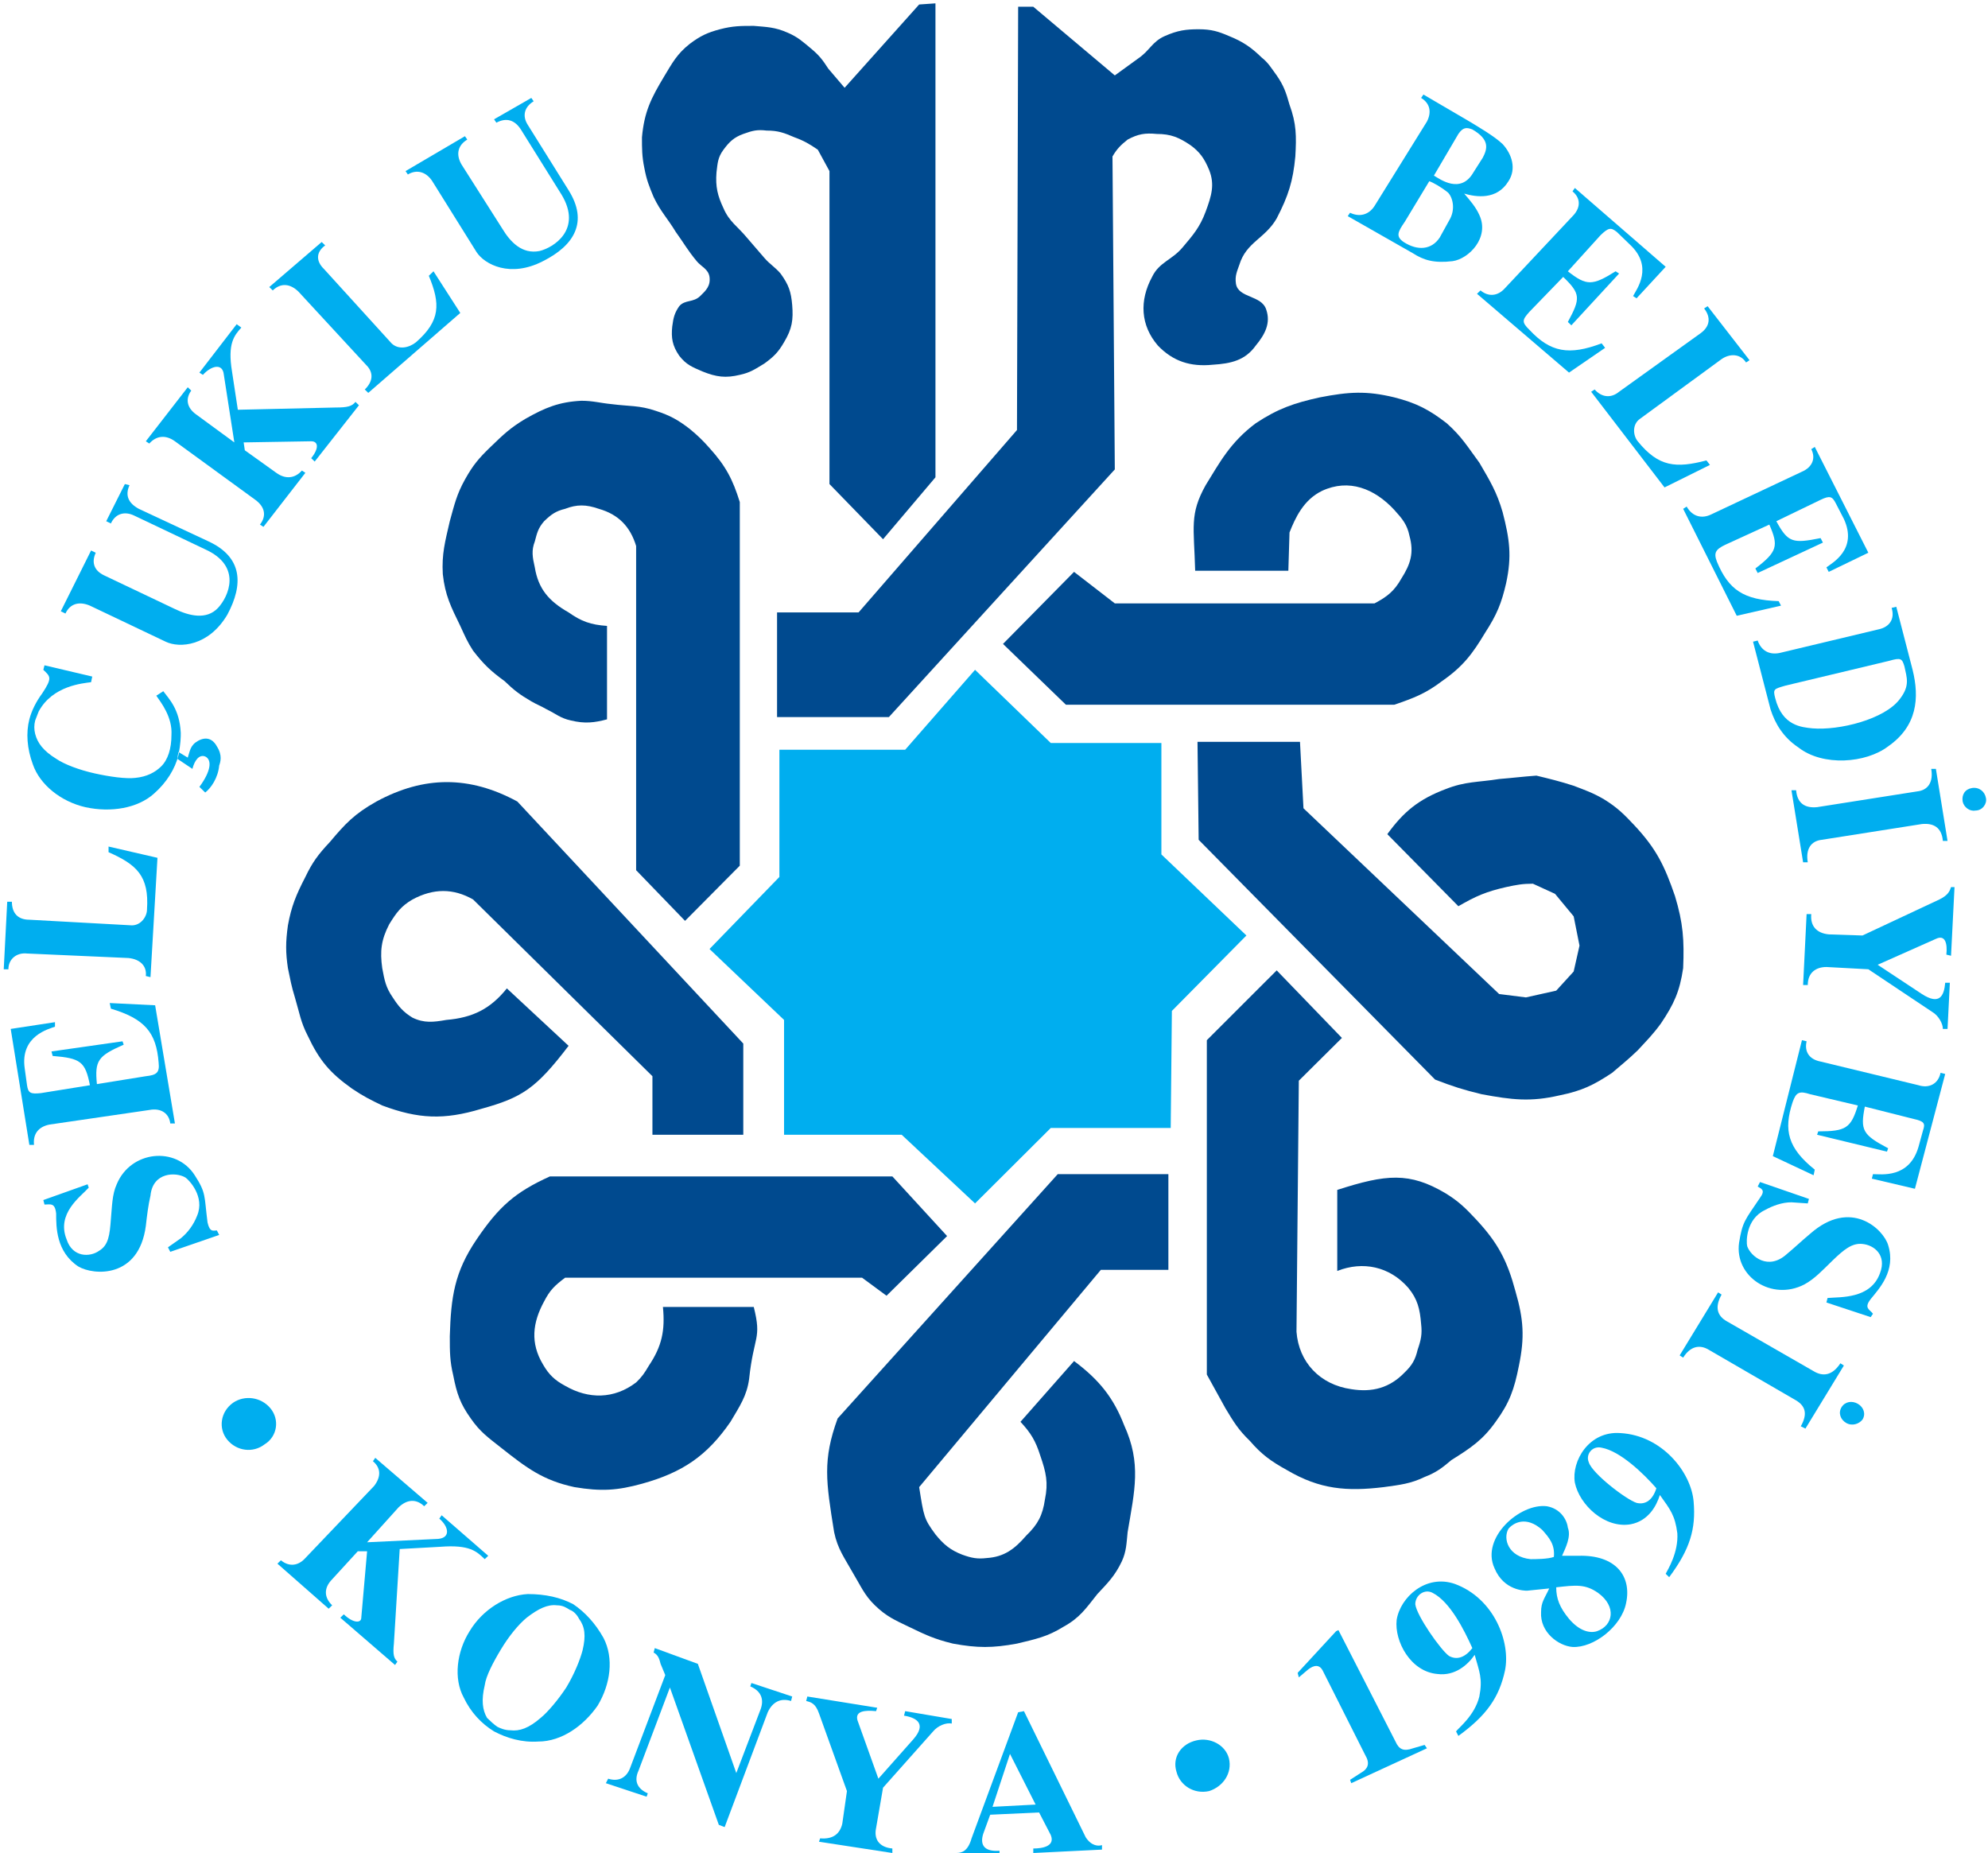 <?xml version="1.0" encoding="utf-8"?>
<!-- Generator: Adobe Illustrator 16.0.0, SVG Export Plug-In . SVG Version: 6.00 Build 0)  -->
<!DOCTYPE svg PUBLIC "-//W3C//DTD SVG 1.1//EN" "http://www.w3.org/Graphics/SVG/1.1/DTD/svg11.dtd">
<svg version="1.1" id="Layer_1" xmlns="http://www.w3.org/2000/svg" xmlns:xlink="http://www.w3.org/1999/xlink" x="0px" y="0px"
	 width="800px" height="745.597px" viewBox="0 0 800 745.597" enable-background="new 0 0 800 745.597" xml:space="preserve">
<g>
	<path fill-rule="evenodd" clip-rule="evenodd" fill="#004A8F" d="M355.35,216.97l21.091-24.914V1.351l-6.563,0.455l-29.995,33.519
		l-6.563-7.699c-2.341-3.625-3.747-5.438-7.029-8.153c-3.279-2.718-5.154-4.531-9.371-6.343c-5.156-2.265-8.438-2.265-13.594-2.717
		c-5.154,0-8.435,0-13.591,1.358c-5.154,1.358-7.967,2.719-12.186,5.889c-5.154,4.077-7.029,7.701-10.31,13.136
		c-5.156,8.608-7.968,14.042-8.906,24.461c0,4.531,0,7.699,0.938,12.229c0.938,4.983,1.875,7.25,3.75,11.778
		c2.813,5.888,5.624,8.606,8.906,14.042c3.279,4.53,4.685,7.249,8.435,11.778c1.874,2.264,4.688,3.17,5.156,6.341
		c0.466,3.625-1.407,5.437-3.75,7.701c-2.812,2.718-6.094,1.358-8.437,4.078c-1.874,2.717-2.341,4.529-2.811,8.153
		c-0.468,4.528,0,7.699,2.811,11.778c2.813,3.622,5.156,4.529,9.375,6.34c5.625,2.265,9.374,2.717,14.996,1.359
		c4.22-0.907,6.095-2.265,9.844-4.529c3.749-2.718,5.624-4.53,7.967-8.607c3.279-5.435,3.749-9.06,3.279-14.948
		c-0.466-5.435-1.406-8.153-4.685-12.684c-2.343-2.718-4.218-3.622-6.561-6.343c-2.814-3.168-4.22-4.98-7.03-8.153
		c-3.75-4.528-7.033-6.341-9.375-11.775c-2.343-4.983-3.281-8.607-2.81-14.497c0.466-3.625,0.466-5.888,2.81-9.059
		c2.343-3.173,4.218-4.983,7.968-6.343c3.75-1.358,5.623-1.813,9.373-1.358c4.688,0,7.031,0.906,11.248,2.718
		c3.75,1.358,6.093,2.718,9.374,4.983l4.687,8.605v125.928L355.35,216.97L355.35,216.97z"/>
	<path fill-rule="evenodd" clip-rule="evenodd" fill="#004A8F" d="M275.675,370.53l22.027-22.199V202.022
		c-2.811-9.061-5.622-14.497-12.184-21.745c-2.813-3.17-4.688-4.981-7.969-7.699c-4.685-3.622-7.967-5.435-13.591-7.248
		c-6.563-2.266-10.78-1.813-17.809-2.718c-4.686-0.452-7.499-1.357-12.187-1.357c-8.903,0.452-14.527,2.715-22.494,7.246
		c-6.094,3.622-8.906,6.344-14.061,11.324c-4.688,4.531-7.031,7.248-10.312,13.138c-3.279,5.889-4.217,9.966-6.092,16.762
		c-1.875,8.151-3.281,13.134-2.813,21.288c0.938,8.607,3.282,13.136,7.029,20.837c1.875,4.076,2.813,6.342,5.156,9.964
		c4.218,5.438,7.031,8.153,12.653,12.231c3.75,3.624,6.093,5.437,10.781,8.155c2.342,1.357,3.75,1.813,6.092,3.17
		c3.75,1.811,5.624,3.622,9.844,4.531c5.622,1.357,9.373,0.904,14.528-0.454v-37.598c-6.563-0.452-10.313-1.813-15.466-5.435
		c-7.968-4.531-12.187-9.514-13.594-18.119c-0.938-4.078-1.404-6.794,0-10.42c0.938-3.624,1.407-5.437,3.75-8.151
		c2.813-2.72,4.688-4.079,8.435-4.983c4.688-1.813,8.437-1.813,13.593,0c7.967,2.263,12.655,7.246,14.998,14.947v130.457
		L275.675,370.53L275.675,370.53z"/>
	<path fill-rule="evenodd" clip-rule="evenodd" fill="#004A8F" d="M262.552,456.595h36.558v-36.69l-90.921-97.392
		c-19.217-10.418-37.495-10.418-56.71,0c-8.904,4.983-12.653,9.059-18.747,16.308c-4.688,4.983-7.03,8.153-9.843,14.042
		c-3.748,7.248-5.623,11.777-7.028,19.477c-0.94,6.796-0.94,10.873,0,17.215c0.935,4.528,1.405,7.248,2.81,11.777
		c1.875,6.34,2.342,9.966,5.155,15.402c4.688,9.964,8.905,14.947,17.811,21.288c4.686,3.172,7.499,4.529,12.183,6.796
		c14.532,5.433,24.84,5.887,39.838,1.357c16.404-4.528,22.029-8.153,35.152-25.367l-24.84-23.101
		c-6.561,8.151-13.592,11.777-24.371,12.685c-5.156,0.905-8.906,1.358-13.591-0.907c-3.75-2.267-5.625-4.529-7.969-8.153
		c-2.811-4.079-3.282-6.796-4.22-11.777c-0.935-6.796-0.466-11.323,2.813-17.667c2.813-4.53,4.688-7.248,9.375-9.966
		c8.435-4.529,16.402-4.529,24.369,0l72.174,71.12V456.595L262.552,456.595z"/>
	<path fill-rule="evenodd" clip-rule="evenodd" fill="#004A8F" d="M356.755,521.37l24.371-24.009L359.1,473.355H221.311
		c-14.062,6.342-20.624,12.231-29.528,25.368c-8.903,13.136-10.309,23.101-10.778,38.953c0,6.341,0,9.966,1.406,15.856
		c1.407,7.244,2.811,11.323,7.029,17.215c3.75,5.432,7.031,7.698,12.185,11.772c10.312,8.153,16.872,13.136,29.527,15.856
		c10.778,1.813,17.341,1.358,27.182-1.357c16.407-4.533,26.248-11.324,35.62-24.919c3.749-6.34,6.563-10.414,7.498-17.21
		c1.875-17.667,5.156-15.856,1.875-28.991h-36.556c0.939,9.511-0.468,15.856-5.624,23.555c-1.875,3.17-2.813,4.532-5.154,6.796
		c-8.906,6.794-19.215,6.794-28.591,1.357c-4.217-2.262-6.56-4.528-8.904-8.602c-5.156-8.609-4.219-16.762,0.469-25.369
		c2.345-4.532,4.218-6.34,8.435-9.516h119.514L356.755,521.37L356.755,521.37z"/>
	<path fill-rule="evenodd" clip-rule="evenodd" fill="#004A8F" d="M470.173,472.447h-44.523l-88.578,98.301
		c-6.092,16.756-4.685,25.362-1.406,45.748c1.406,6.796,4.218,10.419,7.499,16.307c3.279,5.437,4.688,9.062,8.905,13.136
		c4.686,4.533,7.965,5.891,13.591,8.606c6.562,3.171,10.31,4.983,17.809,6.796c9.842,1.812,15.936,1.812,25.778,0
		c7.501-1.813,12.188-2.717,18.747-6.796c6.56-3.623,8.906-7.244,13.591-13.136c4.22-4.527,7.031-7.249,9.841-13.135
		c1.875-4.079,1.875-7.249,2.345-11.778c2.811-16.761,5.625-27.634-1.404-43.033c-4.22-10.873-9.846-18.117-20.152-25.82
		l-21.562,24.458c4.221,4.533,6.096,7.705,7.966,13.595c2.347,6.791,3.281,10.87,1.875,17.664c-0.935,6.343-2.81,9.966-7.495,14.494
		c-4.69,5.438-8.905,8.608-15.938,9.062c-3.749,0.45-6.09,0-9.841-1.357c-4.687-1.813-7.499-4.079-10.778-8.158
		c-4.688-6.34-4.688-7.244-6.563-19.022l73.112-87.426h27.183V472.447L470.173,472.447z"/>
	<path fill-rule="evenodd" clip-rule="evenodd" fill="#004A8F" d="M513.76,390.458l26.245,27.18l-17.341,17.213l-0.939,101.013
		c0.939,12.232,9.376,21.289,22.031,23.103c8.437,1.362,15.466-0.451,21.556-6.791c2.816-2.722,4.222-4.983,5.156-9.063
		c1.405-4.079,1.875-6.34,1.405-10.419c-0.466-5.888-1.405-9.965-5.155-14.494c-7.496-8.606-18.275-10.873-28.588-6.796v-32.611
		c19.687-6.346,29.058-7.249,43.589,1.357c5.154,3.171,7.966,5.887,12.186,10.415c8.904,9.516,12.655,16.762,15.931,28.992
		c3.285,11.323,3.75,18.573,1.41,29.896c-1.875,9.513-3.75,14.949-9.376,22.646c-5.155,7.25-9.84,10.42-17.811,15.403
		c-3.745,3.17-6.09,4.982-10.776,6.795c-5.624,2.721-9.844,3.171-16.405,4.078c-14.996,1.813-25.776,0.905-38.897-6.794
		c-6.56-3.624-10.311-6.341-14.997-11.777c-4.689-4.529-6.564-7.705-9.845-13.137l-7.494-13.59V418.547L513.76,390.458
		L513.76,390.458z"/>
	<path fill-rule="evenodd" clip-rule="evenodd" fill="#004A8F" d="M674.044,360.564c-4.215-12.232-7.496-19.025-16.4-28.539
		c-4.222-4.529-7.031-7.246-12.187-10.417c-4.689-2.718-7.501-3.625-12.186-5.437c-5.626-1.813-9.376-2.716-14.997-4.078
		c-6.095,0.452-9.374,0.907-14.999,1.361c-8.436,1.357-13.591,0.903-21.557,4.074c-10.781,4.079-16.872,9.061-23.437,18.121
		l28.591,28.989c7.031-4.076,11.246-5.888,19.217-7.699c4.215-0.907,6.56-1.359,10.776-1.359l8.904,4.078l7.501,9.059l2.345,11.775
		l-2.345,10.419l-7.029,7.703l-12.188,2.717l-10.779-1.357l-78.736-74.744l-1.404-26.724h-41.242l0.465,39.409l95.142,96.483
		c7.029,2.717,11.249,4.079,18.745,5.892c12.186,2.262,19.686,3.171,31.401,0.448c8.906-1.811,13.591-4.073,21.092-9.057
		c4.22-3.624,6.56-5.437,10.311-9.061c3.75-4.074,6.09-6.342,9.376-10.87c5.155-7.702,7.495-12.686,8.901-22.196
		C677.794,378.231,677.325,371.436,674.044,360.564L674.044,360.564z"/>
	<path fill-rule="evenodd" clip-rule="evenodd" fill="#004A8F" d="M403.623,259.095l25.307,24.461h132.167
		c7.966-2.718,12.652-4.529,19.217-9.512c8.435-5.887,12.181-10.872,17.341-19.477c4.685-7.248,6.56-11.779,8.436-19.931
		c2.34-10.872,1.405-17.667-1.406-28.539c-2.345-8.153-5.154-12.685-9.374-19.93c-4.687-6.344-7.031-10.42-13.121-15.854
		c-7.031-5.437-12.186-8.153-21.092-10.418c-11.251-2.72-18.28-2.267-29.996,0c-10.311,2.265-16.871,4.529-25.776,10.418
		c-10.312,7.698-14.531,15.854-20.152,24.913c-6.56,11.777-4.689,16.76-4.22,34.427h37.497l0.466-15.402
		c2.345-5.889,5.624-13.136,13.125-16.76c10.776-4.983,21.087-0.907,29.057,7.701c3.281,3.624,5.156,5.889,6.091,10.42
		c1.875,6.792,0.471,11.323-3.279,17.212c-2.812,4.983-5.626,7.246-10.781,9.964H448.616l-16.402-12.683L403.623,259.095
		L403.623,259.095z"/>
	<path fill-rule="evenodd" clip-rule="evenodd" fill="#004A8F" d="M312.701,288.539h44.993l90.923-99.655L447.68,62.956
		c1.871-3.167,3.276-4.529,6.091-6.792c4.22-2.266,7.031-2.718,11.716-2.266c5.625,0,8.906,1.36,13.591,4.53
		c3.75,2.719,5.625,5.438,7.5,9.965c2.346,5.889,0.937,10.419-1.405,16.761c-2.345,6.343-5.154,9.512-9.374,14.497
		c-4.217,4.983-9.376,5.887-12.187,11.775c-5.154,9.513-4.686,19.478,2.345,27.631c6.092,6.344,13.121,8.608,22.027,7.701
		c7.499-0.452,13.124-1.809,17.341-7.701c3.751-4.528,6.096-9.059,4.22-14.494c-1.875-5.891-11.251-4.531-12.187-10.419
		c-0.47-3.17,0.467-4.983,1.405-7.699c2.812-9.062,10.313-10.42,14.997-18.573c4.689-9.06,6.564-14.948,7.5-24.916
		c0.465-8.153,0.465-13.135-2.345-20.836c-1.405-4.983-2.341-7.699-5.155-11.775c-2.34-3.173-3.281-4.983-6.091-7.247
		c-4.22-4.079-7.5-6.343-13.126-8.607c-4.215-1.812-7.029-2.719-12.186-2.719c-5.155,0-8.435,0.452-13.591,2.719
		c-5.155,2.265-6.09,5.887-10.776,9.06c-3.749,2.715-5.624,4.076-9.374,6.795L415.809,2.711h-6.09l-0.472,170.321l-63.739,73.382
		h-32.807V288.539L312.701,288.539z"/>
	<polygon fill-rule="evenodd" clip-rule="evenodd" fill="#00AEEF" points="315.513,456.595 315.513,410.393 285.519,381.855 
		313.638,352.863 313.638,301.675 364.256,301.675 392.374,269.515 422.838,298.959 467.361,298.959 467.361,343.804 
		501.574,376.418 471.581,406.769 471.111,453.875 422.838,453.875 392.374,484.225 362.848,456.595 315.513,456.595 	"/>
	<path fill-rule="evenodd" clip-rule="evenodd" fill="#00AEEF" d="M35.249,476.527l-17.811,6.34l0.47,1.813
		c2.342,0,4.217-0.903,4.688,3.624c0,5.437,0,15.397,8.905,21.29c6.091,3.623,24.37,4.98,27.182-16.307
		c0.468-4.079,0.938-8.153,1.875-12.232c0.936-9.511,10.311-9.511,14.059-7.249c1.407,0.908,7.968,7.704,4.688,15.402
		c-1.405,3.624-3.75,6.796-6.563,9.062l-5.155,3.624l0.938,1.808l19.684-6.79l-0.936-1.812c-1.408,0-2.813,0.904-3.75-3.172
		c-1.405-10.873-0.468-11.777-5.155-19.026c-7.498-11.777-25.777-9.964-31.4,3.626c-1.875,4.073-1.875,9.06-2.345,14.038
		c-0.469,6.346-0.938,10.421-4.688,12.688c-3.747,2.715-10.778,2.715-13.121-4.529c-4.218-10.42,5.623-17.214,8.903-20.839
		L35.249,476.527L35.249,476.527z"/>
	<path fill-rule="evenodd" clip-rule="evenodd" fill="#00AEEF" d="M38.998,436.211c-0.938-9.513,0.468-11.323,10.779-15.856
		l-0.468-1.358l-28.589,4.079l0.467,1.813c11.249,0.903,13.124,2.261,14.999,11.777l-19.685,3.17c-4.218,0.455-5.155,0-5.625-3.17
		l-0.938-6.796c-1.875-13.135,9.843-15.856,12.186-16.76v-1.812l-17.811,2.715l7.5,46.658h1.875
		c-0.47-4.529,1.875-7.246,6.093-8.153l40.305-5.887c4.688-0.909,7.968,1.357,8.436,5.432h1.874l-7.965-47.561l-18.28-0.903
		l0.469,2.261c13.594,4.079,18.279,9.516,19.217,21.743c0.467,4.079-0.938,4.983-5.156,5.438L38.998,436.211L38.998,436.211z"/>
	<path fill-rule="evenodd" clip-rule="evenodd" fill="#00AEEF" d="M43.684,342.896c11.249,4.983,16.404,9.514,15.466,23.103
		c0,2.718-2.343,6.34-6.093,6.34l-41.243-2.265c-4.685,0-7.029-2.717-7.029-7.246H2.911l-1.407,27.18h1.875
		c0-4.079,3.28-6.796,7.499-6.34l40.774,1.811c4.688,0.45,7.499,3.17,7.03,7.246l1.875,0.454l2.81-48.017l-19.684-4.531V342.896
		L43.684,342.896z"/>
	<path fill-rule="evenodd" clip-rule="evenodd" fill="#00AEEF" d="M71.335,305.299l6.094,4.077c0.938-3.624,2.813-5.888,5.155-4.983
		c2.813,1.359,2.345,5.889-2.343,12.231l2.343,2.266c2.345-1.813,5.155-5.889,5.623-10.872c0.469-1.359,1.407-4.079-0.936-7.701
		c-0.938-1.811-3.283-4.531-7.5-2.265c-3.28,1.813-3.28,4.074-4.217,6.794l-3.748-2.266L71.335,305.299L71.335,305.299z
		 M17.908,267.703l-0.47,1.812c2.812,2.716,3.75,3.172-0.468,9.512c-2.343,3.172-4.218,6.794-5.156,10.419
		c-1.405,5.437-0.937,11.777,1.406,18.118c2.813,8.157,11.248,14.949,21.091,17.215c10.31,2.265,21.091,0.452,27.651-5.437
		c5.155-4.529,8.435-9.966,9.843-15.403c0.935-4.981,0.935-7.244,0.935-9.057c-0.468-9.514-4.686-13.59-7.03-16.76l-2.81,1.809
		c1.875,2.718,6.56,8.607,6.092,15.854c0,5.437-1.407,9.966-4.217,12.685c-2.343,2.263-5.625,4.076-10.311,4.531
		c-3.75,0.454-10.313-0.455-16.404-1.813c-6.093-1.359-12.185-3.625-15.465-5.89c-5.157-3.172-7.5-6.34-8.436-9.964
		c-0.47-1.813-0.47-3.624,0-5.435c0.467-1.361,0.935-2.266,1.405-3.624c5.623-10.42,17.809-11.324,21.089-11.779l0.471-2.267
		L17.908,267.703L17.908,267.703z"/>
	<path fill-rule="evenodd" clip-rule="evenodd" fill="#00AEEF" d="M55.87,204.741c-4.219-2.267-5.625-5.438-3.75-9.514l-1.875-0.454
		l-7.499,14.951l1.875,0.904c1.875-4.076,5.624-4.983,9.374-3.172l28.589,13.59c14.998,6.796,9.373,19.025,5.155,23.556
		c-4.686,4.983-11.716,3.17-17.341,0.456l-28.589-13.593c-3.748-1.81-5.155-4.98-3.28-9.059l-1.875-0.904l-12.186,24.46l1.875,0.905
		c1.875-4.077,5.625-4.983,9.844-3.17l30.464,14.495c5.623,2.717,17.338,1.813,24.839-10.872c6.561-12.23,6.093-23.102-7.501-29.444
		L55.87,204.741L55.87,204.741z"/>
	<path fill-rule="evenodd" clip-rule="evenodd" fill="#00AEEF" d="M98.52,181.185l-0.47-3.173l27.184-0.452
		c2.81,0,3.28,2.718,0,6.796l1.405,1.361l17.811-22.652l-1.407-1.357c-1.406,1.811-3.281,2.263-7.968,2.263l-39.368,0.907
		l-2.342-15.401c-1.875-11.323,0.935-14.495,3.748-17.666l-1.873-1.358l-14.998,19.477l1.405,0.907c3.283-3.623,7.968-4.983,8.436,0
		l4.217,27.176l-15.466-11.322c-3.748-2.72-4.218-6.342-1.875-9.514l-1.404-1.359l-16.872,21.743l1.406,0.907
		c2.813-3.17,6.563-3.622,10.31-0.907l32.339,23.556c3.749,2.716,4.687,6.34,1.875,9.966l1.405,0.905l16.871-21.743l-1.405-0.906
		c-2.813,3.17-6.563,3.624-10.311,0.906L98.52,181.185L98.52,181.185z"/>
	<path fill-rule="evenodd" clip-rule="evenodd" fill="#00AEEF" d="M172.568,110.973c4.688,11.323,4.688,18.118-5.154,26.726
		c-2.813,2.264-7.031,3.17-9.844,0.454l-27.184-29.898c-3.278-3.17-3.278-6.795,0.47-9.512l-1.405-1.36l-21.092,18.121l1.406,1.357
		c3.282-3.17,7.03-2.718,10.313,0.454l27.182,29.442c3.281,3.17,2.813,6.796-0.468,9.966l1.406,1.359l37.024-32.162l-10.778-16.761
		L172.568,110.973L172.568,110.973z"/>
	<path fill-rule="evenodd" clip-rule="evenodd" fill="#00AEEF" d="M212.407,50.272c-2.345-3.623-1.407-7.245,2.341-9.511
		l-0.936-1.357l-14.998,8.605l0.936,1.36c4.22-2.265,7.499-0.906,9.844,2.716l16.404,26.274c8.435,14.042-3.282,21.292-8.906,22.65
		c-7.029,1.358-11.716-3.625-14.997-9.06l-16.405-25.819c-2.343-4.077-1.404-7.702,2.345-9.965l-0.938-1.361l-23.903,14.042
		l0.939,1.36c3.749-2.265,7.499-0.907,9.84,2.718l17.81,28.536c3.282,4.985,13.592,10.419,26.714,3.625
		c12.655-6.341,18.28-15.854,10.313-28.536L212.407,50.272L212.407,50.272z"/>
	<path fill-rule="evenodd" clip-rule="evenodd" fill="#00AEEF" d="M568.598,101.914c4.215,2.718,8.43,4.076,15.931,3.17
		c6.562-0.906,15.001-9.514,10.781-18.573c-1.405-3.17-3.75-5.888-6.092-8.605c4.687,1.358,13.121,2.717,17.808-4.983
		c3.279-4.983,1.404-10.872-2.342-14.948c-3.283-3.173-10.314-7.249-14.061-9.513l-17.811-10.418l-0.939,1.359
		c3.751,2.264,4.221,5.888,2.345,9.51l-21.091,33.976c-2.34,3.622-6.091,4.528-9.841,2.718l-0.935,1.357L568.598,101.914
		L568.598,101.914z M586.873,53.897c1.875-2.717,3.281-2.717,5.621-1.813c7.035,4.079,6.095,7.704,4.22,11.326l-3.749,5.888
		c-5.155,9.06-13.593,2.719-15.938,1.358L586.873,53.897L586.873,53.897z M575.157,72.923c1.405,0.452,4.687,2.265,7.496,4.528
		c1.875,1.813,3.28,6.795,0.47,11.324l-3.751,6.795c-3.278,4.984-8.904,5.438-14.525,1.813c-3.283-2.265-2.345-4.077,0.465-8.153
		L575.157,72.923L575.157,72.923z"/>
	<path fill-rule="evenodd" clip-rule="evenodd" fill="#00AEEF" d="M629.052,111.425c7.03,6.795,7.03,8.606,1.875,18.121l1.405,1.357
		l19.217-20.836l-1.406-0.906c-9.375,5.889-11.716,5.889-19.216,0l13.124-14.496c3.281-3.168,4.217-3.168,6.562-1.358l5.156,4.982
		c9.841,9.06,2.81,18.119,1.404,20.837l1.405,0.905l11.716-12.683L633.741,75.64L632.802,77c3.28,2.716,3.28,6.341,0.47,9.511
		l-27.651,29.444c-2.812,3.17-6.561,3.624-9.841,0.906l-1.41,1.358l37.027,31.708l14.529-9.965l-1.408-1.81
		c-13.121,4.983-20.622,3.623-29.057-5.437c-3.281-3.17-2.812-4.077,0-7.247L629.052,111.425L629.052,111.425z"/>
	<path fill-rule="evenodd" clip-rule="evenodd" fill="#00AEEF" d="M686.699,185.261c-12.186,3.172-19.215,2.72-27.651-7.702
		c-1.875-2.263-2.345-6.792,0.936-9.059l32.811-24.007c3.276-2.267,7.496-2.267,9.841,1.358l1.405-0.904l-16.87-21.744l-1.405,0.905
		c2.81,3.624,2.34,7.249-1.41,9.965l-32.806,23.555c-3.281,2.718-7.031,2.267-9.843-0.905l-1.403,0.905l29.526,38.503l18.275-9.06
		L686.699,185.261L686.699,185.261z"/>
	<path fill-rule="evenodd" clip-rule="evenodd" fill="#00AEEF" d="M712.006,211.081c3.75,8.607,3.28,10.872-5.621,17.666
		l0.937,1.813l26.245-12.232l-0.938-1.811c-11.246,2.263-13.122,1.811-17.807-6.792l17.807-8.608
		c3.75-1.813,4.689-1.357,6.095,1.359l3.281,6.342c5.625,12.229-4.687,17.667-7.031,19.479l0.936,1.811l15.936-7.702l-21.556-42.58
		l-1.411,0.907c1.876,3.624,0.47,7.249-3.745,9.06l-36.558,17.212c-3.75,1.813-7.499,0.907-9.841-3.172l-1.408,0.909l21.561,43.031
		l17.811-4.076l-0.94-1.813c-14.061-0.452-20.15-4.531-24.837-15.854c-1.409-3.624-0.47-4.983,3.276-6.794L712.006,211.081
		L712.006,211.081z"/>
	<path fill-rule="evenodd" clip-rule="evenodd" fill="#00AEEF" d="M763.094,244.147l-1.876,0.454
		c1.406,4.529-0.938,7.701-5.154,8.608l-39.836,9.511c-4.222,0.906-7.501-0.907-8.906-4.983l-1.875,0.454l7.03,27.178
		c1.875,5.888,5.154,11.327,11.25,15.402c9.84,7.7,27.182,6.34,36.088-0.454c11.716-8.153,12.65-19.48,9.841-30.803L763.094,244.147
		L763.094,244.147z M760.279,265.891c4.689-1.357,5.155-0.906,6.095,2.266c0.937,4.53,2.34,7.7-1.875,13.136
		c-6.095,8.153-24.371,12.685-35.152,11.777c-4.215-0.454-12.186-0.906-14.995-12.232c-0.94-3.622-0.471-3.622,4.216-4.981
		L760.279,265.891L760.279,265.891z"/>
	<path fill-rule="evenodd" clip-rule="evenodd" fill="#00AEEF" d="M773.405,331.572c4.685-0.452,7.965,1.361,8.435,6.795h1.876
		l-4.686-28.991h-1.875c0.935,5.437-1.41,8.607-5.625,9.059l-40.309,6.344c-4.685,0.452-7.965-1.361-8.435-6.796h-1.875
		l4.685,28.991h1.875c-0.935-5.435,1.405-8.607,5.626-9.059L773.405,331.572L773.405,331.572z M794.962,326.137
		c2.81,0,4.685-2.718,4.22-4.983c-0.47-2.718-2.812-4.529-5.626-4.076c-2.811,0.452-4.215,2.718-3.75,5.435
		C790.275,324.779,792.62,326.59,794.962,326.137L794.962,326.137z"/>
	<path fill-rule="evenodd" clip-rule="evenodd" fill="#00AEEF" d="M751.844,390.008l25.776,17.21c2.345,1.362,4.22,4.532,4.22,6.794
		h1.876l0.934-18.568h-1.873c-0.467,5.433-2.342,9.057-9.371,4.53l-17.811-11.779l23.436-10.42c3.746-1.811,4.686,1.813,4.216,6.34
		l1.875,0.456l1.403-27.631h-1.403c-0.472,1.359-0.941,3.17-4.687,4.981l-30.936,14.497l-13.591-0.454
		c-4.687-0.455-7.496-3.172-7.031-8.155h-1.87l-1.41,28.539h1.875c0-4.983,3.281-7.249,7.501-7.249L751.844,390.008L751.844,390.008
		z"/>
	<path fill-rule="evenodd" clip-rule="evenodd" fill="#00AEEF" d="M747.629,444.818c-2.816,9.057-4.691,10.419-15.938,10.419
		l-0.47,1.357l28.121,6.796l0.472-1.357c-10.315-5.438-11.251-7.249-9.376-16.762l19.686,4.979c4.216,0.907,4.686,1.812,3.746,4.533
		l-1.87,6.794c-3.751,12.683-15.002,10.869-18.281,10.869l-0.471,1.813l17.341,4.077l12.188-46.202l-1.875-0.454
		c-0.937,4.529-4.687,6.341-8.901,4.983l-39.372-9.517c-4.687-0.903-6.562-4.073-5.621-8.152l-1.875-0.449l-11.721,46.656
		l16.405,7.698l0.472-2.262c-10.782-8.606-12.657-15.855-8.906-27.179c1.405-4.08,2.811-4.533,7.03-3.171L747.629,444.818
		L747.629,444.818z"/>
	<path fill-rule="evenodd" clip-rule="evenodd" fill="#00AEEF" d="M734.973,524.087l17.811,5.891l0.936-1.357
		c-1.405-1.813-3.75-2.267-0.936-5.891c3.28-4.075,10.311-11.325,7.031-21.743c-1.875-6.342-15.002-19.022-31.402-4.529
		c-3.28,2.717-6.095,5.437-9.375,8.153c-7.501,6.794-14.527,0.904-15.937-3.17c-0.466-1.813-0.466-10.875,7.035-14.494
		c3.275-1.813,7.025-3.17,10.776-3.17l6.56,0.448l0.47-1.811l-19.682-6.796l-0.938,1.813c1.405,0.907,3.28,1.362,0.938,4.533
		c-6.095,9.057-7.034,9.511-8.439,18.117c-1.875,13.59,13.126,23.556,26.246,16.762c4.222-2.269,7.5-5.892,11.251-9.516
		c4.687-4.529,7.965-7.246,12.182-6.791c4.689,0.45,9.844,4.528,7.029,11.772c-3.745,10.421-15.931,9.516-21.086,9.966
		L734.973,524.087L734.973,524.087z"/>
	<path fill-rule="evenodd" clip-rule="evenodd" fill="#00AEEF" d="M722.787,563.499c3.75,2.262,4.685,5.437,1.875,10.415
		l1.875,0.908l15.467-25.368l-1.406-0.904c-3.28,4.983-7.031,5.437-10.781,3.171l-34.681-19.931
		c-4.217-2.267-5.156-5.891-2.342-10.873l-1.408-0.904l-15.467,25.367l1.406,0.904c2.813-4.528,6.564-5.438,10.31-3.171
		L722.787,563.499L722.787,563.499z M742.938,572.557c2.345,1.357,5.156,0.453,6.562-1.359c1.409-2.262,0.47-4.981-1.87-6.341
		c-2.347-1.357-5.161-0.907-6.562,1.359C739.658,568.482,740.598,571.197,742.938,572.557L742.938,572.557z"/>
	<path fill-rule="evenodd" clip-rule="evenodd" fill="#00AEEF" d="M106.486,581.163c5.155-3.17,6.092-9.966,2.345-14.494
		c-3.75-4.529-10.311-5.437-14.998-2.266c-5.156,3.623-6.094,10.419-2.343,14.947C95.239,583.883,101.799,584.788,106.486,581.163
		L106.486,581.163z"/>
	<path fill-rule="evenodd" clip-rule="evenodd" fill="#00AEEF" d="M143.98,624.195h3.748l-2.343,26.727
		c0,2.266-3.28,2.266-7.03-1.359l-1.405,1.359l22.026,19.026l0.939-1.357c-1.407-1.359-1.875-2.722-1.407-7.25l2.343-38.049
		l16.405-0.909c11.715-0.904,14.527,1.813,17.809,4.982l1.405-1.357l-18.747-16.306l-0.938,1.357c3.749,3.17,4.688,7.702-0.47,8.153
		l-28.589,1.357l12.655-14.039c3.281-3.172,7.031-3.625,10.311-0.455l1.405-1.357L151.01,586.6l-0.938,1.359
		c3.281,2.715,3.281,6.34,0.468,9.964l-27.652,28.992c-2.811,3.171-6.561,3.626-9.841,0.904l-1.407,1.359l20.621,18.122l1.407-1.362
		c-3.282-3.17-3.282-6.791-0.468-9.966L143.98,624.195L143.98,624.195z"/>
	<path fill-rule="evenodd" clip-rule="evenodd" fill="#00AEEF" d="M240.526,686.254c5.154-8.608,6.56-19.022,2.343-27.181
		c-3.281-5.886-7.499-10.415-12.184-13.585c-5.158-2.72-11.25-4.079-18.279-4.079c-8.906,0.455-18.281,6.342-23.435,14.949
		c-5.154,8.153-6.561,19.026-2.341,26.726c2.81,5.887,7.028,10.42,12.184,13.59c5.156,2.715,11.248,4.527,17.809,4.074
		C225.998,700.748,234.902,694.407,240.526,686.254L240.526,686.254z M200.221,694.861c-1.407-0.909-2.813-2.267-4.221-3.624
		c-1.874-3.172-2.342-7.246-0.935-13.136c0.468-3.626,3.281-9.058,6.56-14.494c3.281-5.438,7.031-9.966,10.312-12.686
		c4.686-3.621,8.435-5.434,12.186-4.983c2.343,0,3.75,0.907,5.154,1.813c1.409,0.454,2.813,1.812,3.75,3.624
		c2.343,3.17,2.811,6.794,1.406,12.681c-0.938,3.626-3.281,9.516-6.56,14.953c-3.282,4.982-7.5,9.962-10.31,12.229
		c-4.688,4.077-8.438,5.437-12.187,4.981C203.031,696.219,201.159,695.314,200.221,694.861L200.221,694.861z"/>
	<path fill-rule="evenodd" clip-rule="evenodd" fill="#00AEEF" d="M291.61,735.177l17.341-46.206
		c1.874-4.075,5.156-5.887,9.375-4.529l0.466-1.813l-16.404-5.432l-0.466,1.357c4.217,1.813,5.624,4.983,4.217,9.057l-9.842,25.822
		l-15.466-43.939l-17.339-6.342l-0.47,1.813c1.874,0.904,2.343,2.717,2.813,4.529l1.875,4.527l-14.061,37.146
		c-1.406,4.079-4.688,5.89-8.906,4.532l-0.938,1.808l16.404,5.437l0.469-1.357c-4.22-1.813-5.624-4.982-3.749-9.062l12.653-33.517
		l19.683,55.26L291.61,735.177L291.61,735.177z"/>
	<path fill-rule="evenodd" clip-rule="evenodd" fill="#00AEEF" d="M355.35,719.32l20.151-22.646c1.875-2.267,5.157-3.625,7.5-3.17
		v-1.813l-18.745-3.171l-0.471,1.813c5.625,0.904,8.906,3.619,3.75,9.511L353.475,715.7l-8.435-23.556
		c-0.938-3.624,2.813-4.079,7.497-3.624l0.468-1.362l-28.12-4.529l-0.468,1.813c1.874,0.454,3.749,0.909,5.156,4.983l11.248,31.259
		l-1.875,13.136c-0.938,4.074-3.75,6.341-8.906,5.886l-0.466,1.358l29.526,4.533v-1.813c-5.156-0.454-7.5-3.624-6.563-8.153
		L355.35,719.32L355.35,719.32z"/>
	<path fill-rule="evenodd" clip-rule="evenodd" fill="#00AEEF" d="M409.719,688.971l-18.749,50.734
		c-1.407,4.982-3.75,5.892-6.094,5.892v1.808l17.341-0.904v-1.813c-6.093,0.455-7.969-2.267-6.563-6.794l2.813-7.699l19.681-0.907
		l4.689,9.061c1.875,4.527-3.279,5.437-7.029,5.437v1.813l27.651-1.362v-1.813c-1.405,0.454-4.22,0.454-6.56-3.165l-24.842-50.735
		L409.719,688.971L409.719,688.971z M399.405,727.023l7.027-21.292l10.315,20.384L399.405,727.023L399.405,727.023z"/>
	<path fill-rule="evenodd" clip-rule="evenodd" fill="#00AEEF" d="M494.543,707.542c-1.405-5.432-7.496-8.602-13.121-7.244
		c-6.095,1.357-9.841,6.796-7.969,12.683c1.409,5.437,7.029,9.061,13.124,7.703C492.203,718.87,495.953,713.434,494.543,707.542
		L494.543,707.542z"/>
	<path fill-rule="evenodd" clip-rule="evenodd" fill="#00AEEF" d="M538.602,655.902l-0.941,0.456l-15.466,16.76l0.47,1.813
		l3.75-3.17c2.342-1.813,4.687-2.267,6.092,0.903l16.875,33.521c1.875,3.17,1.406,5.437-1.875,7.249l-4.22,2.717l0.47,1.357
		l30.462-14.04l-0.936-1.357l-4.685,1.357c-3.751,1.359-5.626,0.454-7.034-2.72L538.602,655.902L538.602,655.902z"/>
	<path fill-rule="evenodd" clip-rule="evenodd" fill="#00AEEF" d="M586.873,698.485c11.246-8.152,16.402-15.401,18.747-26.276
		c2.34-11.323-4.22-28.987-20.152-34.874c-11.719-4.079-22.029,5.434-23.435,14.494c-0.937,8.606,5.625,20.835,16.405,21.742
		c7.029,0.904,12.185-3.623,14.996-7.702c1.875,6.795,3.279,9.516,1.875,16.76c-1.875,7.704-8.437,12.686-9.376,14.045
		L586.873,698.485L586.873,698.485z M569.533,645.488c0-3.624,3.749-6.341,7.029-4.533c7.031,3.624,12.655,14.947,15.932,22.197
		c-2.81,3.625-6.091,4.982-9.371,3.17C579.844,664.056,570.003,650.018,569.533,645.488L569.533,645.488z"/>
	<path fill-rule="evenodd" clip-rule="evenodd" fill="#00AEEF" d="M623.431,639.147c-1.875,4.074-3.28,5.432-3.28,9.511
		c-0.47,8.153,7.025,13.59,12.651,14.04c8.435,0.454,19.686-8.153,21.562-17.664c2.34-10.874-4.221-19.477-19.217-19.026h-6.56
		c1.403-3.172,3.745-7.699,2.34-11.325c-0.465-3.623-3.281-7.697-8.436-8.606c-10.781-1.357-26.712,12.686-21.091,24.913
		c3.75,9.063,12.185,9.063,13.124,9.063L623.431,639.147L623.431,639.147z M615.93,627.365c-8.904-0.903-11.246-8.152-8.904-12.227
		c1.875-2.267,7.029-5.437,13.591,0.453c2.814,3.17,5.154,5.887,4.685,10.87C622.961,627.365,617.806,627.365,615.93,627.365
		L615.93,627.365z M642.643,656.358c-2.812,0.903-7.026,0-11.246-4.983c-3.751-4.529-5.154-8.153-5.154-12.683
		c7.965-0.907,11.714-1.357,16.87,2.263C650.612,646.393,649.207,654.095,642.643,656.358L642.643,656.358z"/>
	<path fill-rule="evenodd" clip-rule="evenodd" fill="#00AEEF" d="M671.704,634.615c8.435-11.323,10.775-19.477,9.841-30.35
		c-0.941-11.779-12.657-26.727-29.526-27.632c-12.657-0.907-19.687,11.325-18.277,19.932c1.875,9.058,12.185,18.573,22.492,16.76
		c7.029-1.357,10.314-7.249,11.721-11.776c4.215,5.887,6.09,8.153,7.029,15.4c0.47,7.7-3.75,14.495-4.689,16.307L671.704,634.615
		L671.704,634.615z M639.361,588.412c-1.405-3.17,1.406-6.796,5.156-5.892c7.501,1.362,16.875,10.42,22.03,16.312
		c-1.41,4.527-4.22,6.791-7.97,5.887C654.363,603.359,640.768,592.94,639.361,588.412L639.361,588.412z"/>
</g>
</svg>
